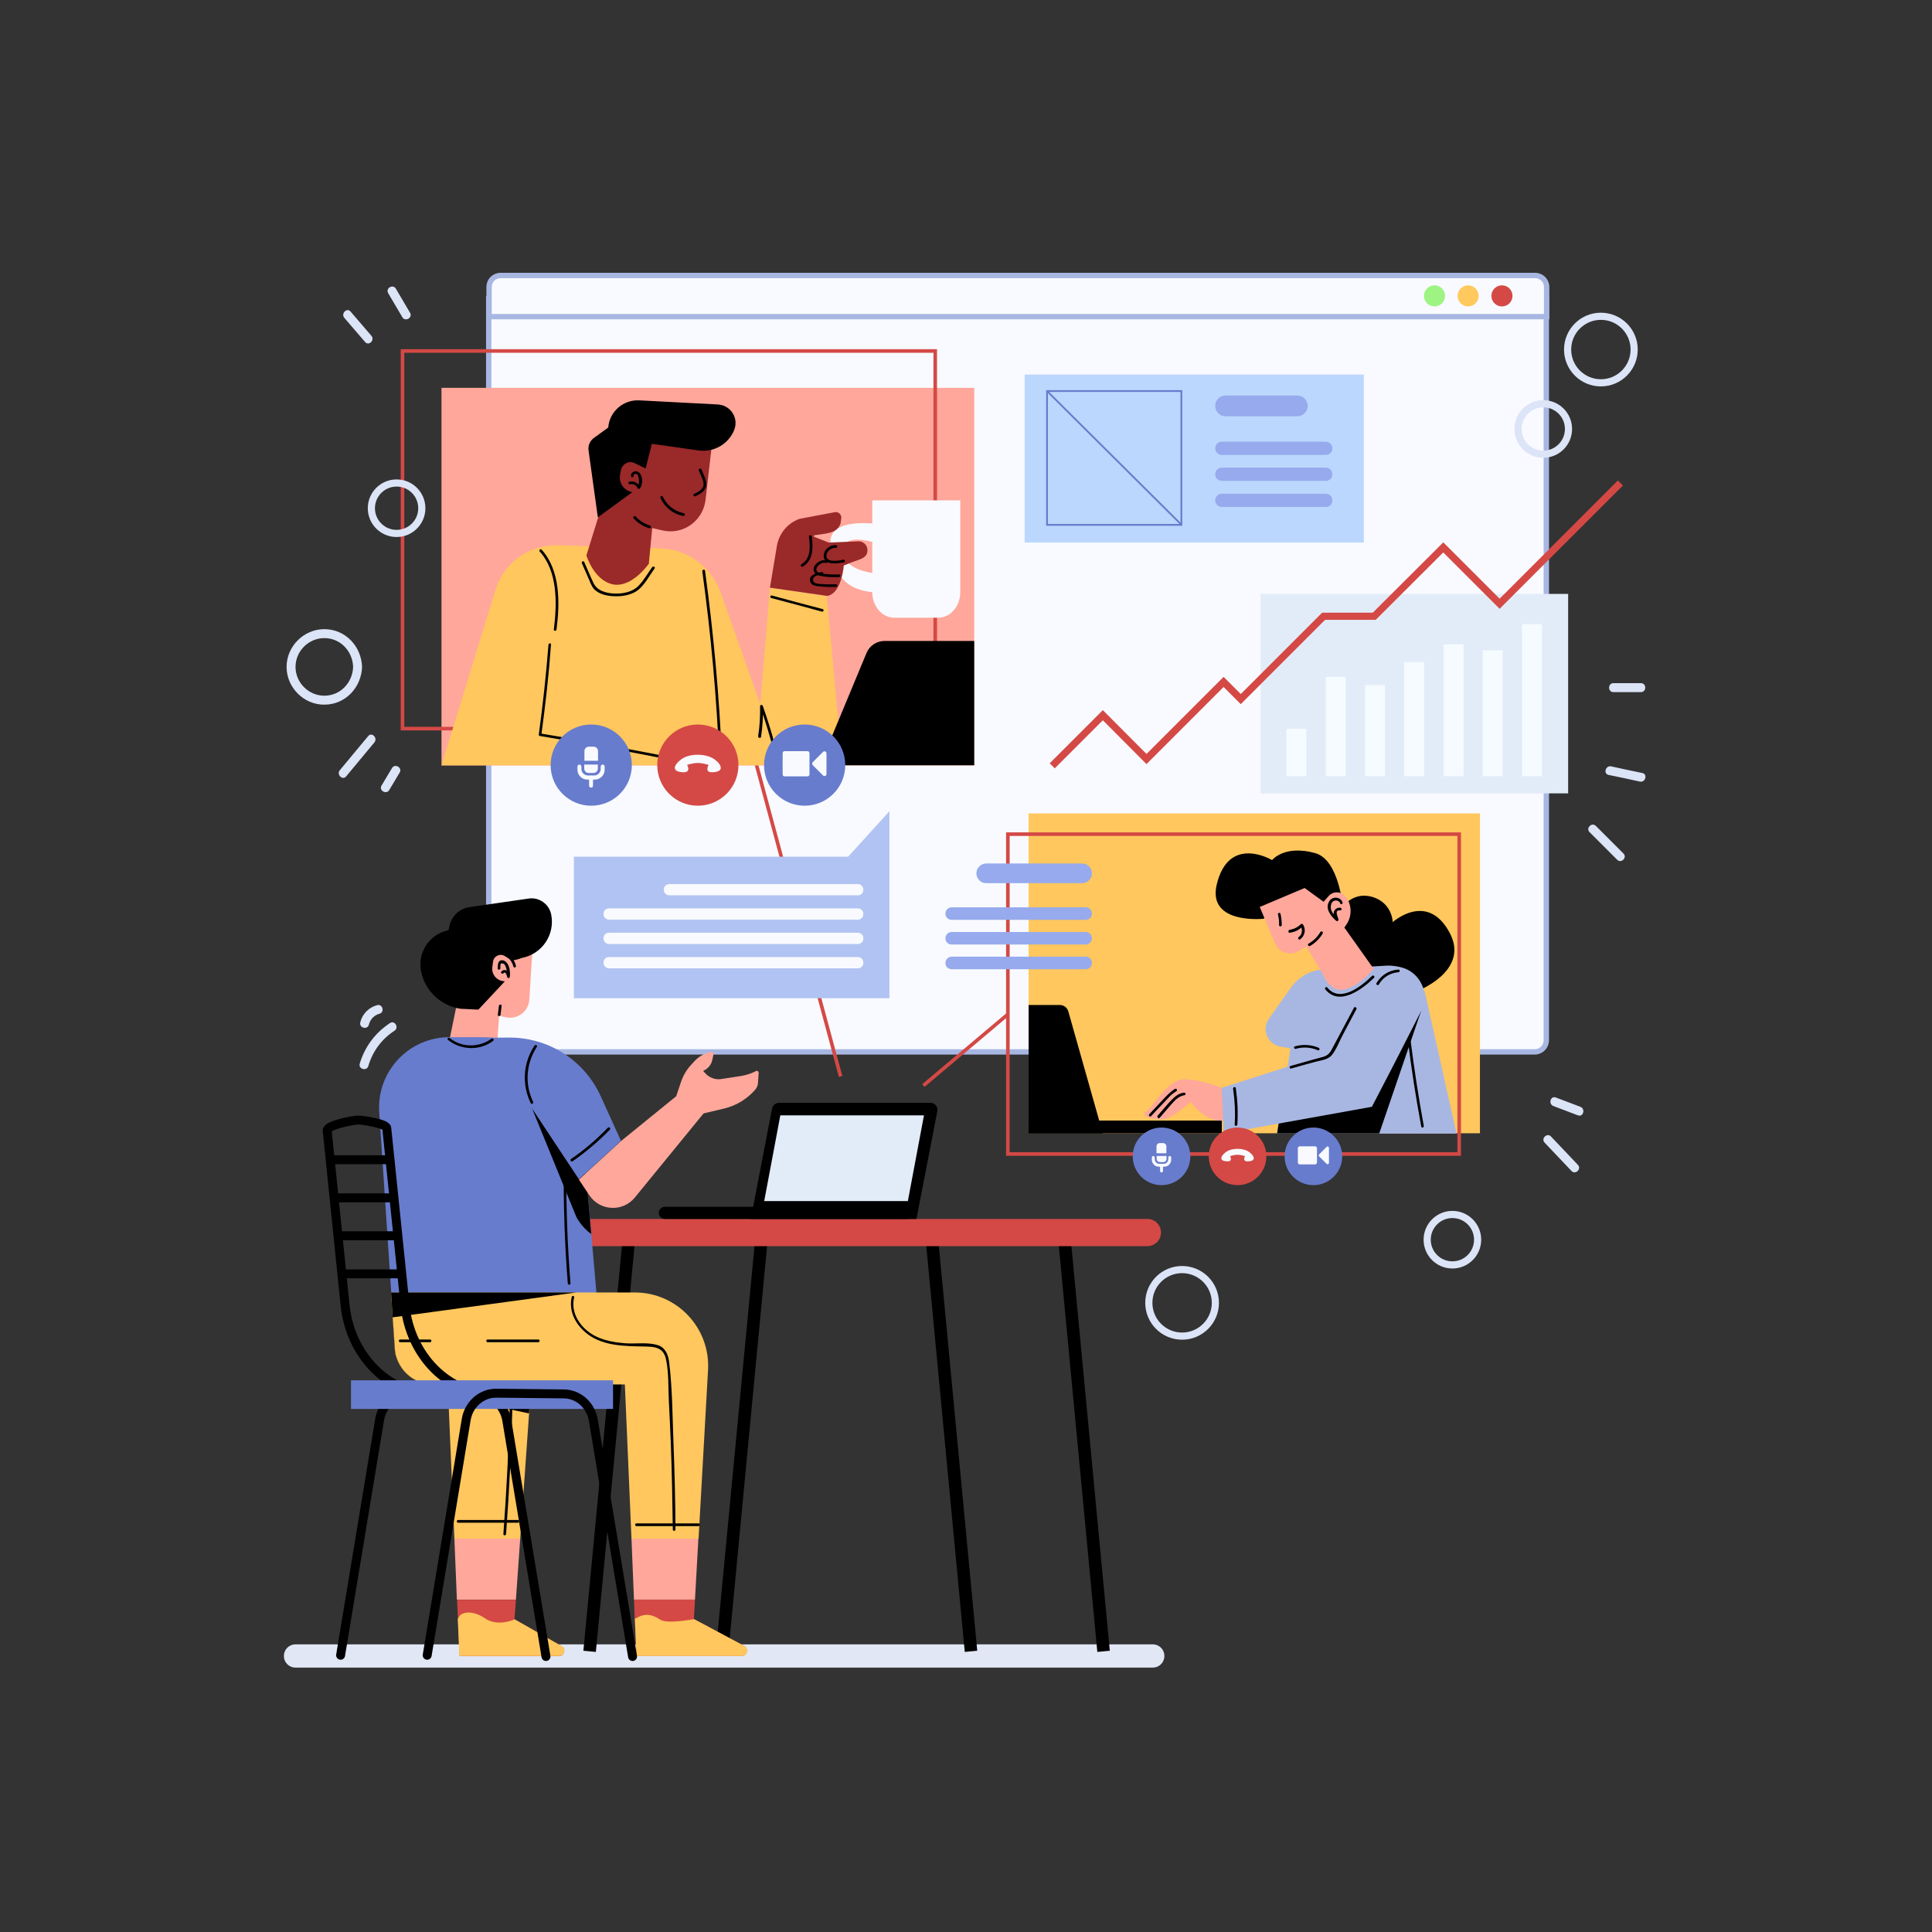 <?xml version="1.0" encoding="utf-8"?>
<!-- Generator: Adobe Illustrator 22.0.0, SVG Export Plug-In . SVG Version: 6.00 Build 0)  -->
<svg version="1.1" id="Online_Meeting" xmlns="http://www.w3.org/2000/svg" xmlns:xlink="http://www.w3.org/1999/xlink" x="0px"
	 y="0px" viewBox="0 0 1080 1080" style="enable-background:new 0 0 1080 1080;" xml:space="preserve">
<rect x="0" y="0" width="1080" height="1080" fill="#333333" stroke="none"/>
<style type="text/css">
	.st0{fill:none;stroke:#E1E7F4;stroke-width:13;stroke-linecap:round;stroke-miterlimit:10;}
	.st1{fill:#F8FAFF;stroke:#A8B7E2;stroke-width:3;stroke-miterlimit:10;}
	.st2{fill:#9EF482;}
	.st3{fill:#FFC95E;}
	.st4{fill:#D44945;}
	.st5{fill:none;stroke:#000000;stroke-width:7;stroke-miterlimit:10;}
	.st6{fill:#E2ECF9;}
	.st7{fill:#FFC75D;}
	.st8{fill:#FFA79B;}
	.st9{fill:#687CCD;}
	.st10{fill:none;stroke:#000000;stroke-width:5;stroke-linecap:round;stroke-miterlimit:10;}
	.st11{fill:#A8B7E2;}
	.st12{fill:none;stroke:#D44945;stroke-width:2;stroke-miterlimit:10;}
	.st13{fill:#96AAED;}
	.st14{fill:#BCD7FD;}
	.st15{fill:none;stroke:#687CCD;stroke-miterlimit:10;}
	.st16{fill:#F5FBFF;}
	.st17{fill:none;stroke:#D44945;stroke-width:4;stroke-miterlimit:10;}
	.st18{fill:#9A2929;}
	.st19{fill:#F8FAFF;}
	.st20{fill:#B1C3F2;}
	.st21{fill:none;stroke:#DCE4F7;stroke-width:4;stroke-linecap:round;stroke-linejoin:round;stroke-miterlimit:10;}
	.st22{fill:#DCE4F7;}
</style>
<line id="Shadow" class="st0" x1="644.4" y1="925.7" x2="165.2" y2="925.7"/>
<g id="Folder">
	<path class="st1" d="M858,588H279.6c-3.6,0-6.4-2.9-6.4-6.4V167h591.2v414.5C864.4,585.1,861.5,588,858,588z"/>
	<path class="st1" d="M858.2,154H279.8c-3.6,0-6.4,2.9-6.4,6.4v16.6h591.2v-16.6C864.6,156.9,861.7,154,858.2,154z"/>
	<circle class="st2" cx="801.9" cy="165.4" r="5.9"/>
	<circle class="st3" cx="820.7" cy="165.4" r="5.9"/>
	<circle class="st4" cx="839.6" cy="165.4" r="5.9"/>
</g>
<g id="Table">
	<line class="st5" x1="329.6" y1="923.1" x2="351.3" y2="695.4"/>
	<line class="st5" x1="403.7" y1="923.1" x2="425.4" y2="695.4"/>
	<line class="st5" x1="616.9" y1="923.1" x2="595.3" y2="695.4"/>
	<line class="st5" x1="542.8" y1="923.1" x2="521.2" y2="695.4"/>
	<path class="st4" d="M297.5,689L297.5,689c0,4.2,3.4,7.6,7.6,7.6h336.3c4.2,0,7.6-3.4,7.6-7.6l0,0c0-4.2-3.4-7.6-7.6-7.6H305.1
		C300.9,681.4,297.5,684.8,297.5,689z"/>
	<g>
		<path d="M506.7,674.6h-135c-1.9,0-3.4,1.5-3.4,3.4l0,0c0,1.9,1.5,3.4,3.4,3.4h135c1.9,0,3.4-1.5,3.4-3.4l0,0
			C510.1,676.2,508.6,674.6,506.7,674.6z"/>
		<path d="M520.2,616.5h-84.8c-1.8,0-3.4,1.3-3.8,3.1l-11.9,61.8h92.6L524,621C524.4,618.7,522.6,616.5,520.2,616.5z"/>
		<polygon class="st6" points="516.5,623.5 436.2,623.5 427.2,671.4 507.5,671.4 		"/>
	</g>
</g>
<g id="Man">
	<path class="st7" d="M218.6,722.5l0.9,13.9l1.1,17.3c0,0.7,0.1,1.4,0.2,2.1c0.2,1.4,0.6,2.7,1.1,4c0.1,0.3,0.2,0.6,0.4,1
		c0.1,0.3,0.3,0.6,0.4,0.9c0,0,0,0,0,0c0.1,0.2,0.2,0.5,0.3,0.7c0.2,0.4,0.4,0.8,0.6,1.1c0.3,0.5,0.7,1.1,1.1,1.6
		c0.4,0.5,0.8,1.1,1.3,1.5c0.4,0.5,0.9,1,1.4,1.4c0.2,0.2,0.5,0.5,0.7,0.7c0.5,0.4,1,0.8,1.6,1.2c0.3,0.2,0.6,0.4,0.9,0.6
		c0.3,0.2,0.6,0.3,0.8,0.5c0.3,0.2,0.6,0.3,0.9,0.5c0.3,0.2,0.6,0.3,0.9,0.4c0.5,0.2,1.1,0.5,1.6,0.7c0.2,0.1,0.4,0.2,0.6,0.2
		c1.2,0.4,2.5,0.7,3.9,0.9c0.2,0,0.4,0,0.6,0.1c0.2,0,0.3,0,0.5,0.1c0.6,0,1.2,0.1,1.9,0.1h8l3.7,86.2h36.8l6.1-86.2l2-28.2
		c0.9-12.5-9-23.2-21.6-23.2H218.6z"/>
	<path d="M277.2,722.5h-58.6l0.9,13.9l1.1,17.3c0,0.7,0.1,1.4,0.2,2.1c0.2,1.4,0.6,2.7,1.1,4c0.1,0.3,0.2,0.6,0.4,1
		c0.1,0.3,0.3,0.6,0.4,0.9c0,0,0,0,0,0c0.1,0.2,0.2,0.5,0.3,0.7c0.2,0.4,0.4,0.8,0.6,1.1c0.3,0.5,0.7,1.1,1.1,1.6
		c0.4,0.5,0.8,1.1,1.3,1.5c0.4,0.5,0.9,1,1.4,1.4c0.2,0.2,0.5,0.5,0.7,0.7c0.5,0.4,1,0.8,1.6,1.2c0.3,0.2,0.6,0.4,0.9,0.6
		c0.3,0.2,0.6,0.3,0.8,0.5c0.3,0.2,0.6,0.3,0.9,0.5c0.3,0.2,0.6,0.3,0.9,0.4c0.5,0.2,1.1,0.5,1.6,0.7c0.2,0.1,0.4,0.2,0.6,0.2
		c1.2,0.4,2.5,0.7,3.9,0.9c0.2,0,0.4,0,0.6,0.1c0.2,0,0.3,0,0.5,0.1c0.6,0,1.2,0.1,1.9,0.1h8l0.3,6.5l45.1,9.6l1.1-16.1l2-28.2
		C299.7,733.2,289.8,722.5,277.2,722.5z"/>
	<path class="st8" d="M279,567.9l-1.6,23c-0.1,1.3-0.5,2.6-1.5,3.5c-1.1,1.1-2.9,2-6,1.2c-4.3-1.1-12-6.5-16.3-9.6
		c-1.8-1.4-2.7-3.7-2.1-5.9l7.8-37.9l15.7-20.9l23,4.3l-2.1,33.2c-0.4,6.6-6.5,11.2-13,9.9L279,567.9z"/>
	<path d="M308.1,511.1L308.1,511.1c-1.2-5.8-6.8-9.7-12.6-8.8l-33.1,4.8c-5.5,0.8-9.9,4.9-11.1,10.4l-0.6,2.5h0
		c-10.6,2.1-17.5,12.5-15.3,23.1c2.2,10.8,11,19.1,21.9,20.8l10.1,0.5l14.8-15.8l-1.3-0.2c-3.6-0.6-6.1-3.9-5.7-7.5l0.4-3.3
		c0.4-3.1,3.8-4.8,6.5-3.2l3.9,2.4c0,0,1.5,0.3,5.7-1.3C303.1,533.3,310.4,522.4,308.1,511.1z"/>
	<path class="st9" d="M251.2,579.8c-22.7,0-40.7,19.2-39.2,41.9l6.7,100.8l1.1,16c1.3,20,17.9,35.5,37.9,35.5h80.2L325.4,631
		c-2.5-29-26.7-51.2-55.8-51.2H251.2z"/>
	<path class="st7" d="M218.6,722.5l2.1,31.2c0.1,0.7,0.1,1.4,0.2,2.1c0.2,1.4,0.6,2.7,1.1,4c3.1,8.3,11,14.1,20.3,14.1h107l3.7,86.2
		h37.5l5.3-94.3c1.3-23.5-17.4-43.3-40.9-43.3H218.6z"/>
	<path class="st4" d="M313.9,920.2l-26.3-15l0.8-10.9h-32.9l0.5,11l0.9,20.5h55.7C315.5,925.7,316.6,921.7,313.9,920.2z"/>
	<polygon class="st8" points="353,860.1 354.4,894.2 388.5,894.2 390.4,860.1 	"/>
	<path class="st4" d="M416,920.1l-28.1-15l0.6-10.9h-34.1l0.4,10.6l0.9,20.9h58.9C417.7,925.7,418.7,921.6,416,920.1z"/>
	<polygon class="st8" points="254,860.1 255.4,894.2 288.4,894.2 290.8,860.1 	"/>
	<polygon points="218.6,722.5 219.5,736.4 322.1,722.5 	"/>
	<g>
		<g>
			<path d="M390.5,851.6c-11.6,0-23.1,0-34.7,0c-1,0-1,1.5,0,1.5c11.6,0,23.1,0,34.7,0C391.4,853.1,391.4,851.6,390.5,851.6
				L390.5,851.6z"/>
		</g>
	</g>
	<g>
		<g>
			<path d="M289.5,849.7c-11.1,0-22.3,0-33.4,0c-1,0-1,1.5,0,1.5c11.1,0,22.3,0,33.4,0C290.5,851.2,290.5,849.7,289.5,849.7
				L289.5,849.7z"/>
		</g>
	</g>
	<path class="st7" d="M354.9,904.8l0.9,20.9h58.9c3.1,0,4.1-4.1,1.4-5.6l-28.1-15c0,0-15,2.9-18.9,0.3c-5-3.3-8.7-3.5-13.2-1
		C355.6,904.6,355.3,904.7,354.9,904.8z"/>
	<path class="st7" d="M255.9,905.2l0.9,20.5h55.7c3,0,4.1-4,1.5-5.5l-26.3-15c0,0-9.3,4.5-16.7-0.6
		C265.2,900.5,257.4,900,255.9,905.2z"/>
	<path d="M325.4,631c-1.9-21.9-16.3-40-35.7-47.5l-1.7,13l34.1,83.6c0,0,2.8,5.8,8.4,9.7L325.4,631z"/>
	<path class="st9" d="M347.1,637.7l-23.5,21.5l-52.4-79.1l13.4-0.1c22.1-0.1,42.2,12.8,51.3,33L347.1,637.7z"/>
	<path class="st8" d="M424.1,599.8l-0.4,5.7c-0.1,1.3-0.6,2.6-1.5,3.6l0,0c-4.6,5.3-10.7,9-17.5,10.6l-11.4,2.7l-38.4,47
		c-6.8,8.3-19.6,7.6-25.5-1.3l-5.8-8.7l23.5-21.5l30.9-25.1l2.7-8c1.2-3.6,3.2-7,5.8-9.7l2-2.2c2.4-2.5,5.5-4.2,8.9-4.8
		c0.1,0,0.2,0,0.2,0c0.8,0,1.4,0.7,1.2,1.5c-0.2,0.8-0.4,1.9-0.6,2.9c-0.6,2.7-2.4,4.9-4.9,6l0,0c-0.2,0.1-0.2,0.3,0,0.4l0.9,1
		c2.2,2.5,5.6,3.8,8.9,3.3l11-1.7c2.4-0.4,4.7-1,6.9-2l1.3-0.6C423,598.2,424.2,598.8,424.1,599.8z"/>
	<g>
		<g>
			<path d="M298.8,584.5c-6.4,9.6-7.2,21.8-2.1,32.2c0.4,0.9,1.7,0.1,1.3-0.8c-4.8-9.9-3.9-21.5,2.1-30.7
				C300.6,584.4,299.3,583.7,298.8,584.5L298.8,584.5z"/>
		</g>
	</g>
	<g>
		<g>
			<path d="M250.4,581.3c7.3,5.8,17.7,6.2,25.2,0.6c0.8-0.6,0-1.9-0.8-1.3c-7,5.1-16.6,5.1-23.4-0.3
				C250.7,579.7,249.7,580.7,250.4,581.3L250.4,581.3z"/>
		</g>
	</g>
	<g>
		<g>
			<path d="M315.1,653.1c-0.1,21.5,0.6,42.9,2.3,64.3c0.1,1,1.6,1,1.5,0c-1.7-21.4-2.5-42.9-2.3-64.3
				C316.6,652.1,315.1,652.1,315.1,653.1L315.1,653.1z"/>
		</g>
	</g>
	<g>
		<g>
			<path d="M319.6,725c-2.4,10.3,5.1,19.9,14.2,23.9c5.8,2.6,12.2,3.3,18.5,3.6c3.6,0.2,7.2,0.1,10.7,0.3c4.9,0.2,8.2,1.9,9.3,7
				c1.6,7.5,1.2,15.8,1.6,23.5c0.4,8,0.8,15.9,1.1,23.9c0.6,15.9,0.9,31.9,1.1,47.8c0,1,1.5,1,1.5,0c-0.1-15.9-0.5-31.9-1.1-47.8
				c-0.6-15.1-0.6-30.5-2.4-45.4c-0.5-4.3-2-8.5-6.5-9.9c-5.6-1.7-12.3-0.6-18.1-1c-7.6-0.6-15.5-2.1-21.5-7.2
				c-5.3-4.5-8.7-11.2-7.1-18.2C321.3,724.4,319.8,724,319.6,725L319.6,725z"/>
		</g>
	</g>
	<g>
		<g>
			<path d="M223.7,750.3c5.6,0,11.1,0,16.7,0c1,0,1-1.5,0-1.5c-5.6,0-11.1,0-16.7,0C222.7,748.8,222.7,750.3,223.7,750.3
				L223.7,750.3z"/>
		</g>
	</g>
	<g>
		<g>
			<path d="M272.6,750.3c9.4,0,18.9,0,28.3,0c1,0,1-1.5,0-1.5c-9.4,0-18.9,0-28.3,0C271.6,748.8,271.6,750.3,272.6,750.3
				L272.6,750.3z"/>
		</g>
	</g>
	<g>
		<g>
			<path d="M285,784.3c-0.6,24.4-1.8,48.9-3.6,73.2c-0.1,1,1.4,1,1.5,0c1.8-24.4,3-48.8,3.6-73.2C286.6,783.3,285.1,783.3,285,784.3
				L285,784.3z"/>
		</g>
	</g>
	<g>
		<g>
			<path d="M320,649.2c7.5-5.2,14.5-11.1,20.9-17.7c0.7-0.7-0.4-1.8-1.1-1.1c-6.3,6.5-13.1,12.4-20.6,17.5
				C318.5,648.4,319.2,649.7,320,649.2L320,649.2z"/>
		</g>
	</g>
	<g>
		<g>
			<path d="M279.7,541.3c0-0.5-0.1-2.3,0.3-2.6c0.5-0.4,1.8,0,2.1,0.5c0.3,0.4,0.4,0.8,0.6,1.2c0.7,1.8,0.9,3.7,0.7,5.6
				c0.5,0,1,0,1.5,0c-0.1-1.4-0.4-2.9-1.8-3.5c-1.1-0.5-2.2-0.2-2.9,0.7c-0.6,0.8,0.7,1.5,1.3,0.8c1-1.3,1.9,1.3,2,2
				c0.1,1,1.4,1,1.5,0c0.3-2.7-0.1-7-2.7-8.7c-0.9-0.6-2.2-0.8-3.1,0c-1,0.9-0.9,2.9-1,4.1C278.2,542.3,279.7,542.2,279.7,541.3
				L279.7,541.3z"/>
		</g>
	</g>
	<g>
		<g>
			<path d="M284,535.3c1.5,1.4,2.5,3.1,3,5c0.2,0.9,1.7,0.5,1.4-0.4c-0.5-2.2-1.7-4.2-3.4-5.7C284.3,533.6,283.3,534.6,284,535.3
				L284,535.3z"/>
		</g>
	</g>
	<g>
		<g>
			<path d="M279.8,567.3c0.2-1.7,0.4-3.3,0.6-5c0.1-1-1.4-0.9-1.5,0c-0.2,1.7-0.4,3.3-0.6,5C278.2,568.2,279.7,568.2,279.8,567.3
				L279.8,567.3z"/>
		</g>
	</g>
</g>
<g id="Chair">
	<path class="st10" d="M190.4,925.3l21.8-131.7c1.4-8.6,8.6-14.9,16.9-14.8l37.7,0.4c8.2,0.1,15.1,6.3,16.5,14.8l21.9,132"/>
	<path class="st10" d="M313.9,779.6h-37.4c-25.7,0-47.2-21.5-50.1-50l-10.2-99c-0.3-2.6-13.9-4.5-16-4.5l0,0
		c-2.4,0-17.6,2.8-17.3,5.9l10,97.6c2.9,28.5,24.5,50,50.1,50h63.7"/>
	<rect x="196.2" y="771.6" class="st9" width="146.5" height="16"/>
	<line class="st10" x1="222.6" y1="712.1" x2="193.1" y2="712.1"/>
	<line class="st10" x1="219.6" y1="690.8" x2="190.1" y2="690.8"/>
	<line class="st10" x1="217.6" y1="669.6" x2="188.1" y2="669.6"/>
	<line class="st10" x1="215.6" y1="648.3" x2="186.1" y2="648.3"/>
	<path class="st10" d="M238.8,925.3l21.8-131.7c1.4-8.6,8.6-14.9,16.9-14.8l37.7,0.4c8.2,0.1,15.1,6.3,16.5,14.8l21.9,132"/>
</g>
<g id="Girl">
	<rect x="575" y="454.7" class="st7" width="252.3" height="178.8"/>
	<rect x="575" y="626.4" width="108" height="7.1"/>
	<path class="st8" d="M683,608.1c0,0-12.5-4.8-21.2-4.8s-17.4,15.4-21.2,18.3c-3.9,2.9,5.8,4.8,10.6,3.9c4.8-1,14.5-9.6,14.5-9.6
		s6.8,10.6,17.4,10.6C693.6,626.4,683,608.1,683,608.1z"/>
	<path d="M616.5,633.6H575v-71.8h17.5c2.2,0,4.1,1.5,4.7,3.6L616.5,633.6z"/>
	<path d="M729.3,502l-23.1,11.6c0,0-31.5,3.3-26-19.3c6.8-28,30.9-13.5,30.9-13.5s6.8-8.7,24.1-3.9c13.3,3.7,15.4,29.9,15.4,29.9
		s6.7-9.5,18.3-4.8c9.6,3.9,9.7,13.8,9.6,13.5c0,0,19.3-17.4,31.8,5.8c11.7,21.6-18.3,32.8-18.3,32.8l-39.5-10.6L729.3,502z"/>
	<path class="st11" d="M814.2,633.6l-17.3-77.3c-2.3-10.1-11.5-17.1-21.9-16.5l-35.1,2.1c-7.3,0.4-14,4.2-18.3,10.2l-12.3,17.4
		c-4.2,5.9-0.8,14.2,6.3,15.5l5.8,1.1l-7.6,47.6H814.2z"/>
	<polygon points="794.4,565.2 785.2,559.9 754.4,598.5 718.6,603.9 713.9,633.6 771,633.6 	"/>
	<path class="st11" d="M779.4,594.6l15-29.4c6.1-12-3.3-26-16.8-24.9l-38.7,3.2l1,46.3L683,608.1l1,25.5l82.9-14.9L779.4,594.6z"/>
	<path class="st8" d="M767.9,541.6l-16.4-23.1l1.1-1.6c3.3-4.8,3.2-11.2-0.4-15.7v0c-2.4-3-6.9-3.2-9.5-0.3l-2.8,3.2l-10.6-7.7
		l-25.1,10.6l8.6,20.4c2.1,5,8.2,7.1,12.9,4.4l4.6-2.6l8.7,14.5c0,0,3.7,10.5,11.6,9.6C759.2,552.2,767.9,541.6,767.9,541.6z"/>
	<g>
		<g>
			<path d="M714.4,511.2c0.5,1.9,0.7,3.9,0.6,5.9c0,1,1.5,1,1.5,0c0-2.1-0.2-4.2-0.7-6.3C715.6,509.9,714.2,510.3,714.4,511.2
				L714.4,511.2z"/>
		</g>
	</g>
	<g>
		<g>
			<path d="M720.9,521.4c2.8-0.3,5.3-1.5,7.3-3.6c-0.4-0.1-0.8-0.1-1.2-0.2c1.3,2,1,4.8-1,6.2c-0.8,0.6,0,1.9,0.8,1.3
				c2.6-1.9,3.4-5.5,1.6-8.3c-0.3-0.4-0.8-0.5-1.2-0.2c-1.7,1.7-3.8,2.8-6.2,3.1C720,520,720,521.5,720.9,521.4L720.9,521.4z"/>
		</g>
	</g>
	<g>
		<g>
			<path d="M732.3,528.8c3-1.7,5.4-4.1,7.1-7c0.5-0.8-0.8-1.6-1.3-0.8c-1.6,2.7-3.8,4.9-6.6,6.5
				C730.7,527.9,731.4,529.2,732.3,528.8L732.3,528.8z"/>
		</g>
	</g>
	<g>
		<g>
			<path d="M750.5,504.5c-1-3.2-5.5-3.6-7.3-0.9c-2.8,4.1,0.7,8.5,3.7,11.1c0.6,0.5,1.4,0,1.3-0.7c-0.3-1.7-2.6-5.4,1-5.1
				c1,0.1,1-1.4,0-1.5c-1.6-0.1-3,0.7-3.5,2.2c-0.7,1.8,0.8,3,1.1,4.8c0.4-0.2,0.8-0.5,1.3-0.7c-1.9-1.7-4.1-3.7-4.2-6.5
				c0-1.3,0.4-2.9,1.6-3.5c1.3-0.7,3.2-0.2,3.7,1.3C749.3,505.8,750.8,505.4,750.5,504.5L750.5,504.5z"/>
		</g>
	</g>
	<g>
		<g>
			<path d="M740.9,553.1c7.9,9.7,20.8-0.3,27.2-6.5c0.7-0.7-0.4-1.7-1.1-1.1c-5.8,5.7-17.8,15.5-25.1,6.5
				C741.3,551.3,740.3,552.4,740.9,553.1L740.9,553.1z"/>
		</g>
	</g>
	<g>
		<g>
			<path d="M756.9,563.3c-4.1,7.6-8.1,15.3-12.2,22.9c-1.1,2.2-2.4,3.8-4.8,4.5c-2.1,0.6-4.1,1.2-6.2,1.7c-4.1,1.2-8.2,2.3-12.3,3.5
				c-0.9,0.3-0.5,1.7,0.4,1.4c4.6-1.3,9.1-2.6,13.7-3.8c3-0.8,6.9-1.1,9-3.7c2.7-3.4,4.4-8.2,6.5-12c2.4-4.6,4.9-9.2,7.3-13.8
				C758.6,563.3,757.3,562.5,756.9,563.3L756.9,563.3z"/>
		</g>
	</g>
	<g>
		<g>
			<path d="M770.8,550.3c2.3-4,6.3-6.5,10.9-6.8c1-0.1,1-1.6,0-1.5c-5.1,0.3-9.6,3.1-12.2,7.5C769,550.4,770.3,551.2,770.8,550.3
				L770.8,550.3z"/>
		</g>
	</g>
	<g>
		<g>
			<path d="M724.3,586.3c4.2-1.2,8.4-0.9,12.4,0.8c0.9,0.4,1.3-1.1,0.4-1.4c-4.3-1.8-8.8-2-13.2-0.8
				C723,585.1,723.4,586.5,724.3,586.3L724.3,586.3z"/>
		</g>
	</g>
	<g>
		<g>
			<path d="M787,581.4c2,16.2,4.5,32.4,7.5,48.4c0.2,0.9,1.6,0.5,1.4-0.4c-2.9-15.9-5.4-32-7.4-48
				C788.4,580.5,786.9,580.4,787,581.4L787,581.4z"/>
		</g>
	</g>
	<g>
		<g>
			<path d="M689.3,608.6c1,6.7,1.3,13.3,0.9,20c-0.1,1,1.4,1,1.5,0c0.4-6.9,0.1-13.6-0.9-20.4C690.6,607.3,689.2,607.7,689.3,608.6
				L689.3,608.6z"/>
		</g>
	</g>
	<g>
		<g>
			<path d="M648.3,624.8c2.1-2.5,4.3-4.9,6.4-7.4c2.1-2.4,4.3-4.7,7.5-5.2c1-0.1,0.5-1.6-0.4-1.4c-2.9,0.4-5,2.1-7,4.2
				c-2.7,2.8-5.1,5.8-7.7,8.7C646.6,624.5,647.7,625.6,648.3,624.8L648.3,624.8z"/>
		</g>
	</g>
	<g>
		<g>
			<path d="M643.5,623.9c2.3-2.5,4.6-5,7-7.4c2.2-2.4,4.3-4.9,7.1-6.5c0.8-0.5,0.1-1.8-0.8-1.3c-2.6,1.6-4.6,3.8-6.7,6
				c-2.6,2.7-5.1,5.5-7.7,8.2C641.8,623.6,642.9,624.6,643.5,623.9L643.5,623.9z"/>
		</g>
	</g>
	<rect x="563.4" y="466.3" class="st12" width="252.3" height="178.8"/>
	<line class="st12" x1="516.2" y1="606.8" x2="563.4" y2="567"/>
	<g>
		<path class="st13" d="M551.3,493.7h53.6c3,0,5.5-2.5,5.5-5.5v0c0-3-2.5-5.5-5.5-5.5h-53.6c-3,0-5.5,2.5-5.5,5.5v0
			C545.8,491.2,548.2,493.7,551.3,493.7z"/>
		<path class="st13" d="M532,514.2h74.9c2,0,3.5-1.6,3.5-3.5l0,0c0-2-1.6-3.5-3.5-3.5H532c-2,0-3.5,1.6-3.5,3.5l0,0
			C528.4,512.6,530,514.2,532,514.2z"/>
		<path class="st13" d="M532,528h74.9c2,0,3.5-1.6,3.5-3.5l0,0c0-2-1.6-3.5-3.5-3.5H532c-2,0-3.5,1.6-3.5,3.5l0,0
			C528.4,526.4,530,528,532,528z"/>
		<path class="st13" d="M532,541.8h74.9c2,0,3.5-1.6,3.5-3.5l0,0c0-2-1.6-3.5-3.5-3.5H532c-2,0-3.5,1.6-3.5,3.5l0,0
			C528.4,540.2,530,541.8,532,541.8z"/>
	</g>
</g>
<g id="Profil">
	<rect x="572.8" y="209.4" class="st14" width="189.6" height="93.9"/>
	<g>
		<rect x="585.3" y="218.6" class="st15" width="75.1" height="74.8"/>
		<line class="st15" x1="585.3" y1="218.6" x2="660.4" y2="293.3"/>
		<line class="st13" x1="660.4" y1="218.6" x2="585.3" y2="293.3"/>
	</g>
	<g>
		<path class="st13" d="M725.2,232.7h-40.1c-3.2,0-5.8-2.6-5.8-5.8l0,0c0-3.2,2.6-5.8,5.8-5.8h40.1c3.2,0,5.8,2.6,5.8,5.8l0,0
			C731,230.1,728.4,232.7,725.2,232.7z"/>
		<path class="st13" d="M741.2,254.3H683c-2.1,0-3.7-1.7-3.7-3.7l0,0c0-2.1,1.7-3.7,3.7-3.7h58.1c2.1,0,3.7,1.7,3.7,3.7l0,0
			C744.9,252.6,743.2,254.3,741.2,254.3z"/>
		<path class="st13" d="M741.2,268.8H683c-2.1,0-3.7-1.7-3.7-3.7l0,0c0-2.1,1.7-3.7,3.7-3.7h58.1c2.1,0,3.7,1.7,3.7,3.7l0,0
			C744.9,267.2,743.2,268.8,741.2,268.8z"/>
		<path class="st13" d="M741.2,283.4H683c-2.1,0-3.7-1.7-3.7-3.7l0,0c0-2.1,1.7-3.7,3.7-3.7h58.1c2.1,0,3.7,1.7,3.7,3.7l0,0
			C744.9,281.7,743.2,283.4,741.2,283.4z"/>
	</g>
</g>
<g id="Grafik">
	<g id="Grafik_1_">
		<rect x="704.7" y="332" class="st6" width="171.9" height="111.5"/>
		<rect x="785" y="370.1" class="st16" width="11.1" height="63.8"/>
		<rect x="807" y="360.2" class="st16" width="11.1" height="73.7"/>
		<rect x="828.9" y="363.5" class="st16" width="11.1" height="70.4"/>
		<rect x="850.9" y="348.9" class="st16" width="11.1" height="85"/>
		<rect x="763.1" y="382.9" class="st16" width="11.1" height="51"/>
		<rect x="741.1" y="378.4" class="st16" width="11.1" height="55.5"/>
		<rect x="719.1" y="407.4" class="st16" width="11.1" height="26.5"/>
	</g>
	<polyline id="Line_Grafik" class="st17" points="588.2,428.1 616.5,399.8 640.9,424.3 684,381.2 693.6,390.8 739.9,344.5 
		768.2,344.5 806.8,306 838.3,337.5 905.8,270 	"/>
</g>
<g id="Man_1">
	<line class="st12" x1="419.9" y1="416.5" x2="469.9" y2="601.7"/>
	<rect x="246.8" y="216.8" class="st8" width="297.8" height="211.1"/>
	<rect x="225" y="196.2" class="st12" width="297.8" height="211.1"/>
	<path class="st7" d="M430.4,328.5l-5.4,65.1l-22.2-62.5c-5.1-14.4-18.5-24.1-33.8-24.6l-57.3-1.7c-15.8-0.5-30,9.7-34.7,24.8
		l-30.2,98.2h190.3h33.8l-8.7-94.5L430.4,328.5z"/>
	<path class="st18" d="M327.8,310.5l21.9-70.7l48.9,3.2l-4.2,36.5c-1.4,11.7-12.6,19.7-24.1,17l-5.7-1.3l-1.9,19.9
		c0,0-9.3,13.5-19.9,11.6C332,324.6,327.8,310.5,327.8,310.5z"/>
	<path class="st19" d="M487.6,279.6v13c-10.1-0.7-24.2,0.2-23.4,11.3c1.2,17.1,8.6,25.7,23.4,27.1c0,7.9,5.5,14.3,12.3,14.3h24.6
		c6.8,0,12.3-6.4,12.3-14.3v-51.3H487.6z M471.6,306.7c0.7-6.3,8.8-5.6,16-3.8v17.4C479.7,319,470.6,315.7,471.6,306.7z"/>
	<path d="M360.9,261.9l-6.1-3c-3.2-1.6-7,0.4-7.7,3.9l-0.5,2.7c-0.8,4.6,2.3,8.9,6.9,9.6h0l-19.3,14.1l-5.2-37.4
		c-0.4-2.7,0.8-5.4,3-7l8-5.8v0c0.7-8.9,8.4-15.7,17.4-15.2l43.9,2.3c7.1,0.4,11.8,7.6,9.1,14.3v0c-3.2,7.9-11.4,12.6-19.9,11.4
		l-26.1-3.7L360.9,261.9z"/>
	<path d="M544.6,427.8v-69.5h-50.1c-4.4,0-8.4,2.6-10.1,6.7l-26.1,62.8H544.6z"/>
	<path class="st18" d="M430.4,328.5l3.9-23.4c1.2-7,6.1-12.8,12.8-15.1l19.1-3.6c2.4-0.8,4.7,1.4,4,3.9l-0.3,2.2
		c-1.8,5.9-8.5,5.7-14.6,6.7l0,0c-0.5,0.1-0.5,0.7-0.1,0.9l8.1,3.2l16.5-0.7c2.6-0.1,4.9,1.9,5.1,4.5v0c0.4,5.2-4.9,5.6-9.7,7.6
		l-3.5,1.4l0,0c-0.6,6.3-3,15.9-9.2,17l-0.1,0L430.4,328.5z"/>
	<g>
		<g>
			<path d="M390.6,262.9c0.9,2.3,2.7,5.4,2.7,7.9c-0.1,2.8-3.1,4.3-5.3,5.3c-0.9,0.4-0.1,1.7,0.8,1.3c2.3-1.1,4.9-2.5,5.8-5.1
				c1-3.1-1.4-7.1-2.5-9.9C391.7,261.6,390.3,262,390.6,262.9L390.6,262.9z"/>
		</g>
	</g>
	<g>
		<g>
			<path d="M354.2,265.8c-0.1-0.4,0.5-0.8,0.8-0.9c0.4-0.1,0.9,0.1,1.2,0.3c0.6,0.5,0.8,1.6,0.9,2.4c0.2,1.5,0.2,3.2-0.7,4.5
				c0.4,0,0.9,0,1.3,0c-1.1-2.3-3.5-3.4-5.9-2.8c-0.9,0.2-0.5,1.6,0.4,1.4c1.8-0.4,3.5,0.5,4.3,2.2c0.3,0.6,1,0.4,1.3,0
				c1.7-2.2,1.6-7-0.6-8.8c-1.7-1.5-4.9-0.3-4.4,2.2C353,267.2,354.4,266.8,354.2,265.8L354.2,265.8z"/>
		</g>
	</g>
	<g>
		<g>
			<path d="M382.3,286.9c-5.3-1.1-9.5-4.4-11.8-9.3c-0.4-0.9-1.7-0.1-1.3,0.8c2.4,5.2,7,8.9,12.6,10
				C382.9,288.6,383.3,287.1,382.3,286.9L382.3,286.9z"/>
		</g>
	</g>
	<g>
		<g>
			<path d="M363.4,293.8c-3.2-1-5.9-2.7-8.1-5.1c-0.7-0.7-1.7,0.4-1.1,1.1c2.4,2.6,5.4,4.5,8.8,5.5
				C363.9,295.5,364.3,294,363.4,293.8L363.4,293.8z"/>
		</g>
	</g>
	<g>
		<g>
			<path d="M325.3,314.9c1.3,2.9,2.5,5.8,3.8,8.7c0.8,1.8,1.5,3.9,2.8,5.5c2.7,3.1,7.6,4.1,11.5,4.2c4.3,0.2,9.2-0.6,12.8-3.1
				c4.1-3,6.8-8.4,9.7-12.4c0.6-0.8-0.7-1.5-1.3-0.8c-2.5,3.4-4.7,7.5-7.7,10.5c-3.4,3.5-8.8,4.5-13.5,4.3c-4.6-0.2-9.6-1.5-11.7-6
				c-1.8-3.8-3.4-7.8-5.1-11.6C326.2,313.2,324.9,314,325.3,314.9L325.3,314.9z"/>
		</g>
	</g>
	<g>
		<g>
			<path d="M431.1,334.3c9.5,2.5,19,5,28.4,7.6c0.9,0.2,1.3-1.2,0.4-1.4c-9.5-2.5-19-5-28.4-7.6C430.6,332.6,430.2,334,431.1,334.3
				L431.1,334.3z"/>
		</g>
	</g>
	<g>
		<g>
			<path d="M467.3,304.7c-3.5-0.2-7.2,2.8-6.8,6.6c0.5,4.9,8.1,3.7,11.3,3c0.9-0.2,0.5-1.7-0.4-1.4c-2.2,0.5-9,1.7-9.4-1.8
				c-0.3-2.9,2.7-5,5.3-4.9C468.3,306.3,468.3,304.8,467.3,304.7L467.3,304.7z"/>
		</g>
	</g>
	<g>
		<g>
			<path d="M452.2,299.9c0.7,5.5,1.3,12.3-4.2,15.5c-0.8,0.5-0.1,1.8,0.8,1.3c6-3.6,5.7-10.7,5-16.8
				C453.6,299,452.1,299,452.2,299.9L452.2,299.9z"/>
		</g>
	</g>
	<g>
		<g>
			<path d="M462.2,313.4c-3-1.3-8.5,2.4-7.2,5.9c0.6,1.7,2.4,2.4,4,2.7c3.3,0.7,6.7,0.7,10,0.6c1,0,1-1.5,0-1.5
				c-2.7,0.1-5.4,0-8.2-0.3c-1.1-0.1-3.2-0.3-4-1.3c-1.9-2.3,2.7-5.7,4.6-4.8C462.4,315,463.1,313.7,462.2,313.4L462.2,313.4z"/>
		</g>
	</g>
	<g>
		<g>
			<path d="M459.5,319.8c-2.8,0.2-8.4,1.9-6.3,5.9c0.8,1.5,2.5,1.8,4,2c3.4,0.4,6.7,0.5,10.1,0.4c1,0,1-1.5,0-1.5
				c-2.6,0.1-5.1,0.1-7.7-0.1c-1.5-0.1-6.1,0-4.9-3.3c0.6-1.6,3.4-1.8,4.8-1.9C460.5,321.2,460.5,319.7,459.5,319.8L459.5,319.8z"/>
		</g>
	</g>
	<g>
		<g>
			<path d="M306.6,360.4c-1.3,16.7-3.1,33.4-5.4,50.1c-0.1,0.4,0.1,0.8,0.5,0.9c27.7,4.6,55.2,9.7,82.7,15.3
				c0.9,0.2,1.3-1.3,0.4-1.4c-27.5-5.6-55.1-10.7-82.7-15.3c0.2,0.3,0.3,0.6,0.5,0.9c2.3-16.8,4.2-33.6,5.4-50.5
				C308.2,359.4,306.7,359.4,306.6,360.4L306.6,360.4z"/>
		</g>
	</g>
	<g>
		<g>
			<path d="M301.7,308.3c10.2,11.3,9.7,29.3,7.9,43.6c-0.1,1,1.4,0.9,1.5,0c1.9-14.7,2.2-33-8.3-44.6
				C302.1,306.5,301.1,307.6,301.7,308.3L301.7,308.3z"/>
		</g>
	</g>
	<g>
		<g>
			<path d="M392.6,319.4c4.8,34.9,8,70.1,9.5,105.3c0,1,1.5,1,1.5,0c-1.5-35.4-4.7-70.6-9.5-105.7
				C393.9,318,392.5,318.4,392.6,319.4L392.6,319.4z"/>
		</g>
	</g>
	<g>
		<g>
			<path d="M425.4,412c0.9-5.7,1.2-11.4,1.1-17.2c-0.5,0.1-1,0.1-1.5,0.2c2.5,7.1,4.7,14.3,6.7,21.6c0.2,0.9,1.7,0.5,1.4-0.4
				c-1.9-7.3-4.2-14.5-6.7-21.6c-0.3-0.8-1.5-0.7-1.5,0.2c0.1,5.6-0.2,11.2-1.1,16.8C423.8,412.5,425.2,412.9,425.4,412L425.4,412z"
				/>
		</g>
	</g>
</g>
<g id="Icon_1_">
	<g>
		<g>
			<circle class="st4" cx="691.8" cy="646.4" r="16.1"/>
			<path class="st19" d="M698.3,644c-1.6-1.2-4.1-1.8-6.5-1.8c-2.4,0-4.9,0.6-6.5,1.8c-2.9,2.1-4.2,5.1,0.8,5.2
				c3.3,0.1,1.5-2.9,1.5-2.9s2.3-0.8,4.2-0.8s4.2,0.8,4.2,0.8s-1.8,3,1.5,2.9C702.5,649.1,701.2,646.1,698.3,644z"/>
		</g>
		<g>
			<circle class="st9" cx="734.2" cy="646.4" r="16.1"/>
			<g>
				<path class="st19" d="M735.1,650.9h-8.5c-0.6,0-1.1-0.5-1.1-1.1v-7.9c0-0.6,0.5-1.1,1.1-1.1h8.5c0.6,0,1.1,0.5,1.1,1.1v7.9
					C736.2,650.4,735.7,650.9,735.1,650.9z"/>
				<path class="st19" d="M741.6,650.6l-4.2-4.2c-0.3-0.3-0.3-0.8,0-1.1l4.2-4.2c0.5-0.5,1.3-0.1,1.3,0.6v8.3
					C742.9,650.7,742.1,651.1,741.6,650.6z"/>
			</g>
		</g>
		<g>
			<circle class="st9" cx="649.3" cy="646.4" r="16.1"/>
			<g>
				<path class="st19" d="M648.5,654.6v-3.2c0-0.4,0.4-0.8,0.8-0.8l0,0c0.4,0,0.8,0.4,0.8,0.8v3.2c0,0.4-0.4,0.8-0.8,0.8l0,0
					C648.9,655.4,648.5,655,648.5,654.6z"/>
				<path class="st19" d="M653.1,647v1c0,1.4-1.2,2.6-2.6,2.6h-2.4c-1.4,0-2.6-1.2-2.6-2.6v-1c0-0.4-0.4-0.8-0.8-0.8l0,0
					c-0.4,0-0.8,0.4-0.8,0.8v1.3c0,2.2,1.8,3.9,3.9,3.9h3c2.2,0,3.9-1.8,3.9-3.9V647c0-0.4-0.4-0.8-0.8-0.8h0
					C653.5,646.2,653.1,646.6,653.1,647z"/>
				<g>
					<path class="st19" d="M652,644.7v-3.9c0-1-0.8-1.8-1.8-1.8h-1.9c-1,0-1.8,0.8-1.8,1.8v3.9H652z"/>
					<path class="st19" d="M646.6,646.2v1.6c0,1,0.8,1.8,1.8,1.8h1.9c1,0,1.8-0.8,1.8-1.8v-1.6H646.6z"/>
				</g>
			</g>
		</g>
	</g>
	<g id="Icon">
		<g>
			<circle class="st4" cx="390.1" cy="427.7" r="22.7"/>
			<path class="st19" d="M399.3,424.4c-2.3-1.6-5.8-2.5-9.2-2.5c-3.4,0-6.9,0.8-9.2,2.5c-4.1,3-6,7.1,1.1,7.3
				c4.6,0.1,2.1-4.1,2.1-4.1s3.2-1.1,6-1.1c2.8,0,6,1.1,6,1.1s-2.5,4.3,2.1,4.1C405.2,431.5,403.4,427.3,399.3,424.4z"/>
		</g>
		<g>
			<circle class="st9" cx="449.8" cy="427.7" r="22.7"/>
			<g>
				<path class="st19" d="M451.4,434h-12.8c-0.6,0-1.1-0.5-1.1-1.1V421c0-0.6,0.5-1.1,1.1-1.1h12.8c0.6,0,1.1,0.5,1.1,1.1v11.9
					C452.5,433.5,452.1,434,451.4,434z"/>
				<path class="st19" d="M460.1,433.5l-5.8-5.8c-0.4-0.4-0.4-1.1,0-1.6l5.8-5.8c0.7-0.7,1.9-0.2,1.9,0.8v11.7
					C462,433.7,460.8,434.2,460.1,433.5z"/>
			</g>
		</g>
		<g>
			<circle class="st9" cx="330.5" cy="427.7" r="22.7"/>
			<g>
				<path class="st19" d="M329.3,439.2v-4.5c0-0.6,0.5-1.1,1.1-1.1l0,0c0.6,0,1.1,0.5,1.1,1.1v4.5c0,0.6-0.5,1.1-1.1,1.1l0,0
					C329.8,440.3,329.3,439.8,329.3,439.2z"/>
				<path class="st19" d="M335.8,428.5v1.3c0,2-1.6,3.7-3.7,3.7h-3.4c-2,0-3.7-1.6-3.7-3.7v-1.3c0-0.6-0.5-1.1-1.1-1.1l0,0
					c-0.6,0-1.1,0.5-1.1,1.1v1.8c0,3,2.5,5.5,5.5,5.5h4.2c3,0,5.5-2.5,5.5-5.5v-1.8c0-0.6-0.5-1.1-1.1-1.1h0
					C336.3,427.4,335.8,427.9,335.8,428.5z"/>
				<g>
					<path class="st19" d="M334.3,425.3v-5.4c0-1.4-1.1-2.5-2.5-2.5h-2.6c-1.4,0-2.5,1.1-2.5,2.5v5.4H334.3z"/>
					<path class="st19" d="M326.6,427.4v2.2c0,1.4,1.1,2.5,2.5,2.5h2.6c1.4,0,2.5-1.1,2.5-2.5v-2.2H326.6z"/>
				</g>
			</g>
		</g>
	</g>
</g>
<g id="Chat">
	<polygon class="st20" points="497.2,558 497.2,478.9 497.2,453.5 474.1,478.9 320.8,478.9 320.8,558 	"/>
	<path class="st19" d="M340.4,535h139.2c1.7,0,3,1.4,3,3v0.3c0,1.7-1.4,3-3,3H340.4c-1.7,0-3-1.4-3-3v-0.3
		C337.3,536.4,338.7,535,340.4,535z"/>
	<path class="st19" d="M340.4,521.4h139.2c1.7,0,3,1.4,3,3v0.3c0,1.7-1.4,3-3,3H340.4c-1.7,0-3-1.4-3-3v-0.3
		C337.3,522.8,338.7,521.4,340.4,521.4z"/>
	<path class="st19" d="M340.4,507.8h139.2c1.7,0,3,1.4,3,3v0.3c0,1.7-1.4,3-3,3H340.4c-1.7,0-3-1.4-3-3v-0.3
		C337.3,509.2,338.7,507.8,340.4,507.8z"/>
	<path class="st19" d="M374.1,494.2h105.5c1.7,0,3,1.4,3,3v0.3c0,1.7-1.4,3-3,3H374.1c-1.7,0-3-1.4-3-3v-0.3
		C371,495.6,372.4,494.2,374.1,494.2z"/>
</g>
<g id="Line__x26__Circle">
	<circle class="st21" cx="221.7" cy="284.1" r="14.1"/>
	<circle class="st21" cx="811.9" cy="693" r="14.1"/>
	<circle class="st21" cx="862.7" cy="239.8" r="14.1"/>
	<g>
		<g>
			<path class="st22" d="M197.4,372.8c-0.3,8.8-7.1,16.1-16.1,16.1c-8.8,0-16.1-7.3-16.1-16.1s7.3-16.1,16.1-16.1
				C190.3,356.7,197.1,364,197.4,372.8c0.1,3.2,5.1,3.2,5,0c-0.4-11.5-9.3-21.1-21.1-21.1c-11.5,0-21.1,9.6-21.1,21.1
				c0,11.5,9.6,21.2,21.1,21.1c11.8,0,20.7-9.6,21.1-21.1C202.5,369.6,197.5,369.6,197.4,372.8z"/>
		</g>
	</g>
	<circle class="st21" cx="894.9" cy="195.4" r="18.6"/>
	<circle class="st21" cx="660.8" cy="728.3" r="18.6"/>
	<g>
		<g>
			<path class="st22" d="M193.5,434c5.3-6.3,10.5-12.7,15.8-19c2-2.5-1.5-6-3.5-3.5c-5.3,6.3-10.5,12.7-15.8,19
				C187.9,432.9,191.5,436.5,193.5,434L193.5,434z"/>
		</g>
	</g>
	<g>
		<g>
			<path class="st22" d="M217.6,441.6c1.9-3.2,3.8-6.4,5.8-9.7c1.7-2.8-2.7-5.3-4.3-2.5c-1.9,3.2-3.8,6.4-5.8,9.7
				C211.6,441.9,216,444.4,217.6,441.6L217.6,441.6z"/>
		</g>
	</g>
	<g>
		<g>
			<path class="st22" d="M192.5,177.7c3.9,4.5,7.7,9,11.6,13.5c2.1,2.4,5.6-1.1,3.5-3.5c-3.9-4.5-7.7-9-11.6-13.5
				C194,171.7,190.4,175.3,192.5,177.7L192.5,177.7z"/>
		</g>
	</g>
	<g>
		<g>
			<path class="st22" d="M217,163.9c2.6,4.5,5.3,8.9,7.9,13.4c1.6,2.8,6,0.3,4.3-2.5c-2.6-4.5-5.3-8.9-7.9-13.4
				C219.7,158.6,215.4,161.1,217,163.9L217,163.9z"/>
		</g>
	</g>
	<g>
		<g>
			<path class="st22" d="M901.9,386.9c5.1,0,10.3,0,15.4,0c3.2,0,3.2-5,0-5c-5.1,0-10.3,0-15.4,0
				C898.7,381.9,898.7,386.9,901.9,386.9L901.9,386.9z"/>
		</g>
	</g>
	<g>
		<g>
			<path class="st22" d="M899.3,433.2c5.8,1.2,11.6,2.4,17.4,3.7c3.1,0.7,4.5-4.2,1.3-4.8c-5.8-1.2-11.6-2.4-17.4-3.7
				C897.5,427.8,896.1,432.6,899.3,433.2L899.3,433.2z"/>
		</g>
	</g>
	<g>
		<g>
			<path class="st22" d="M888.6,465.2c5.1,5.1,10.3,10.3,15.4,15.4c2.3,2.3,5.8-1.3,3.5-3.5c-5.1-5.1-10.3-10.3-15.4-15.4
				C889.8,459.4,886.3,463,888.6,465.2L888.6,465.2z"/>
		</g>
	</g>
	<g>
		<g>
			<path class="st22" d="M868.4,618.3c4.6,1.7,9.1,3.5,13.7,5.2c3,1.1,4.3-3.7,1.3-4.8c-4.6-1.7-9.1-3.5-13.7-5.2
				C866.7,612.4,865.4,617.2,868.4,618.3L868.4,618.3z"/>
		</g>
	</g>
	<g>
		<g>
			<path class="st22" d="M863.5,638.8c5,5.3,10,10.5,15,15.8c2.2,2.3,5.8-1.2,3.5-3.5c-5-5.3-10-10.5-15-15.8
				C864.8,633,861.2,636.5,863.5,638.8L863.5,638.8z"/>
		</g>
	</g>
	<g>
		<g>
			<path class="st22" d="M205.9,595.9c2.4-8.2,7.4-15,14.6-19.7c2.7-1.7,0.2-6.1-2.5-4.3c-8.2,5.4-14.1,13.2-16.9,22.7
				C200.2,597.6,205,599,205.9,595.9L205.9,595.9z"/>
		</g>
	</g>
	<g>
		<g>
			<path class="st22" d="M206.2,572.8c0.8-3,2.9-5.3,5.9-6.1c3.1-0.8,1.8-5.7-1.3-4.8c-4.6,1.2-8.3,4.9-9.4,9.6
				C200.6,574.6,205.4,575.9,206.2,572.8L206.2,572.8z"/>
		</g>
	</g>
</g>
</svg>
